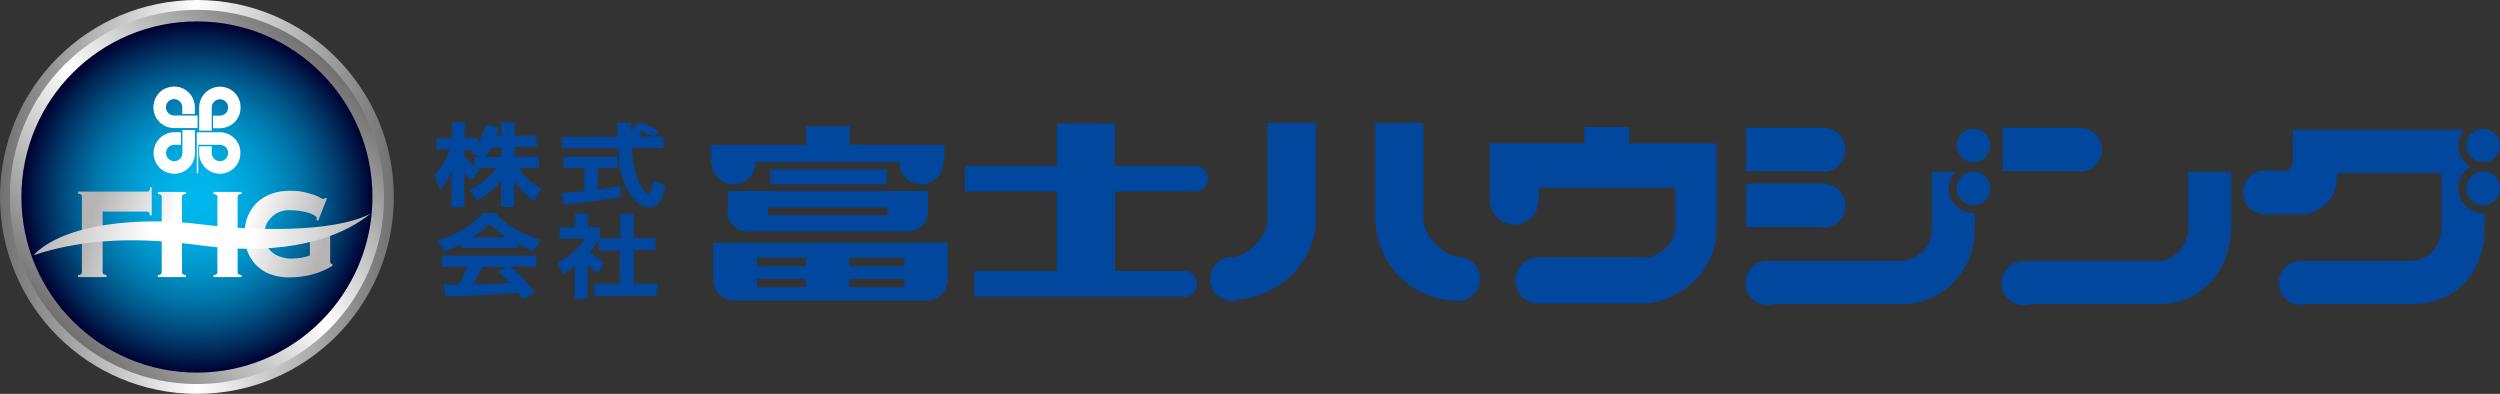 <?xml version="1.0" encoding="UTF-8"?>
<svg id="_レイヤー_2" data-name="レイヤー 2" xmlns="http://www.w3.org/2000/svg" xmlns:xlink="http://www.w3.org/1999/xlink" viewBox="0 0 155.38 24.48">
  <rect x="0" y="0" width="155.38" height="24.48" fill="#333333" stroke="none"/>
  <defs>
    <style>
      .cls-1 {
        fill: url(#Silver_線形);
      }

      .cls-2 {
        fill: url(#_新規グラデーションスウォッチ_1-3);
      }

      .cls-3 {
        fill: #fff;
      }

      .cls-4 {
        fill: url(#_新規グラデーションスウォッチ_1-4);
      }

      .cls-5 {
        fill: url(#radial-gradient);
      }

      .cls-6 {
        fill: #00479d;
      }

      .cls-7 {
        fill: url(#_新規グラデーションスウォッチ_1);
      }

      .cls-8 {
        fill: url(#_新規グラデーションスウォッチ_1-2);
      }

      .cls-9 {
        fill: url(#Silver_線形-2);
      }
    </style>
    <linearGradient id="Silver_線形" data-name="Silver/線形" x1="0" y1="12.24" x2="24.48" y2="12.24" gradientUnits="userSpaceOnUse">
      <stop offset="0" stop-color="#717071"/>
      <stop offset=".5" stop-color="#fff"/>
      <stop offset="1" stop-color="#717071"/>
    </linearGradient>
    <linearGradient id="Silver_線形-2" data-name="Silver/線形" x1="4.02" y1="20.46" x2="20.46" y2="4.02" xlink:href="#Silver_線形"/>
    <radialGradient id="radial-gradient" cx="12.83" cy="13.95" fx="12.83" fy="13.95" r="11.05" gradientTransform="translate(-.43 -1.54) scale(.99)" gradientUnits="userSpaceOnUse">
      <stop offset="0" stop-color="#00b8ee"/>
      <stop offset=".14" stop-color="#00b3e9"/>
      <stop offset=".28" stop-color="#00a7dd"/>
      <stop offset=".43" stop-color="#0093c8"/>
      <stop offset=".58" stop-color="#0077ab"/>
      <stop offset=".73" stop-color="#005386"/>
      <stop offset=".88" stop-color="#002858"/>
      <stop offset="1" stop-color="#00002f"/>
    </radialGradient>
    <linearGradient id="_新規グラデーションスウォッチ_1" data-name="新規グラデーションスウォッチ 1" x1="5.56" y1="13.97" x2="19.24" y2="17.95" gradientUnits="userSpaceOnUse">
      <stop offset="0" stop-color="#b4b4b5"/>
      <stop offset=".35" stop-color="#fff"/>
      <stop offset=".65" stop-color="#fff"/>
      <stop offset="1" stop-color="#b4b4b5"/>
    </linearGradient>
    <linearGradient id="_新規グラデーションスウォッチ_1-2" data-name="新規グラデーションスウォッチ 1" x1="5.94" y1="12.69" x2="19.61" y2="16.66" xlink:href="#_新規グラデーションスウォッチ_1"/>
    <linearGradient id="_新規グラデーションスウォッチ_1-3" data-name="新規グラデーションスウォッチ 1" x1="6.39" y1="11.14" x2="20.06" y2="15.12" xlink:href="#_新規グラデーションスウォッチ_1"/>
    <linearGradient id="_新規グラデーションスウォッチ_1-4" data-name="新規グラデーションスウォッチ 1" x1="2.07" y1="14.57" x2="23.03" y2="14.57" xlink:href="#_新規グラデーションスウォッチ_1"/>
  </defs>
  <g id="_レイヤー_2-2" data-name=" レイヤー 2">
    <path class="cls-6" d="M46.93,10.1v-.03h8.96v.03c0,.75.61,1.36,1.36,1.36s1.37-.61,1.37-1.36v-.03h.07v-1.07h-5.88v-1.15h-2.71v1.15h-5.92v.93c-.03.05.04.1.04.17,0,.75.62,1.36,1.37,1.36s1.37-.61,1.36-1.36h-.02Z"/>
    <rect class="cls-6" x="47.87" y="10.53" width="7.23" height=".93"/>
    <path class="cls-6" d="M57.68,13.16c0-.09,0-.17-.03-.26h.03v-1.03h-12.44v1.03h0c0,.09-.03.17-.03.26,0,.68.54,1.22,1.22,1.22h10.03c.68,0,1.22-.54,1.22-1.22ZM47.74,12.9h7.42v.48h-7.42s0-.48,0-.48Z"/>
    <path class="cls-6" d="M57.6,18.68c.71,0,1.29-.58,1.3-1.29h0v-1.37h0v-.93h-14.57v.51h0v1.61c0,.06,0,.11,0,.17,0,.72.58,1.3,1.3,1.3h11.98,0ZM47.05,16.02h3.03v.53h-3.03v-.53ZM47.05,17.85v-.52h3.03v.52h-3.03ZM52.79,17.85v-.52h3.41v.52h-3.41ZM56.2,16.55h-3.41v-.53h3.41v.53Z"/>
    <path class="cls-6" d="M73.6,18.45c.45,0,.8-.36.8-.8s-.35-.8-.79-.8h-4.31v-4.94h4.98c.44,0,.8-.36.8-.8s-.34-.78-.78-.8h-5.01v-2.63h-3.61v2.63h-5.71v1.6h5.71v4.93h-5.13v1.6h13.05,0Z"/>
    <path class="cls-6" d="M77.1,18.6h0c2.97-.38,4.62-2.77,4.68-4.76h0v-6.2h-3v5.99c-.01,1.05-1.16,2.24-2.11,2.35-.03,0-.07-.01-.1-.01-.76,0-1.36.61-1.36,1.37s.61,1.36,1.36,1.36c.18,0,.36-.03.52-.1h.01Z"/>
    <path class="cls-6" d="M90.63,18.7c.75,0,1.36-.61,1.36-1.36,0-.68-.49-1.23-1.13-1.35h0s-.1-.01-.14-.01h-.04c-.88-.1-2.26-1.22-2.21-2.49v.35-6.2s-2.99,0-2.99,0v5.89c.03,2.88,2.21,5.05,4.97,5.16.05,0,.11.01.17.01h0Z"/>
    <path class="cls-6" d="M102.04,18.86c1.8.04,4.62-1.56,4.64-4.6h0v-5.34h-5.42v-1.02h-2.79v1.02h-5.87v3.53c0,.83.67,1.51,1.51,1.51s1.51-.67,1.51-1.51h.02v-.78h8.5v2.46c-.04,1.11-1.2,1.89-1.89,1.87h-.1s-.05-.01-.07-.02h-6.45c-.79.01-1.44.66-1.44,1.45s.64,1.44,1.44,1.44h6.41Z"/>
    <path class="cls-6" d="M113.33,10.67c.75,0,1.36-.61,1.36-1.37s-.61-1.36-1.36-1.36h-4.81v2.7h4.53c.09.02.18.03.27.03h.01Z"/>
    <path class="cls-6" d="M113.33,14.15c.75,0,1.36-.61,1.36-1.37s-.61-1.37-1.36-1.37h-4.81v2.7h4.53c.09.02.18.03.27.03h.01Z"/>
    <path class="cls-6" d="M121.61,9.04c0,.58.47,1.04,1.04,1.04s1.05-.47,1.05-1.04-.47-1.04-1.05-1.04-1.04.46-1.04,1.04Z"/>
    <path class="cls-6" d="M121.61,11.71c0,.58.47,1.05,1.04,1.05s1.05-.47,1.05-1.05-.47-1.05-1.05-1.05-1.04.47-1.04,1.05Z"/>
    <path class="cls-6" d="M110.23,18.9h7.99c2.84,0,4.51-2.44,4.51-4.52v-1.13h-.08c-.84,0-1.53-.69-1.53-1.54,0-.38.14-.74.39-1.03h-1.44v3.63c0,.86-.76,1.91-1.97,1.91h-8.26c-.75,0-1.36.61-1.36,1.36s.61,1.37,1.36,1.37c.14,0,.27-.02.39-.06h0Z"/>
    <path class="cls-6" d="M153.28,9.04c0,.58.47,1.04,1.05,1.04s1.05-.47,1.05-1.04-.47-1.04-1.05-1.04-1.05.46-1.05,1.04Z"/>
    <path class="cls-6" d="M153.28,11.71c0,.58.47,1.05,1.05,1.05s1.05-.47,1.05-1.05-.47-1.05-1.05-1.05-1.05.47-1.05,1.05Z"/>
    <path class="cls-6" d="M129.27,10.67c.75,0,1.37-.61,1.37-1.37s-.62-1.36-1.37-1.36h-4.8v2.7h4.53c.09.02.18.03.27.03h0Z"/>
    <path class="cls-6" d="M126.17,18.9h7.98c3.02,0,4.52-2.46,4.52-4.8v-3.42h-2.67v3.59c0,.87-.82,1.96-1.85,1.96h-8.38c-.75,0-1.37.61-1.37,1.36s.61,1.37,1.37,1.37c.14,0,.27-.02.39-.06h.01Z"/>
    <path class="cls-6" d="M143.38,18.9h6.51c2.91-.01,4.52-2.13,4.52-4.65v-1h-.08c-.85,0-1.54-.69-1.54-1.54,0-.37.13-.71.36-.99.03-.03.05-.07.09-.1.1-.1.21-.18.33-.25-.46-.27-.78-.76-.78-1.34,0-.35.12-.68.34-.96h-10.62v2.03c-.03.28-.26.5-.54.52h-.93c-.08-.01-.18-.03-.27-.03-.75,0-1.37.61-1.37,1.37s.62,1.36,1.37,1.36h2.33c1.2-.05,2.15-1.04,2.15-2.24,0-.11.02-.22,0-.32h6.49v3.38c0,1.05-.66,2.08-2.06,2.08h-6.69c-.76,0-1.36.61-1.36,1.36s.61,1.37,1.36,1.37c.13,0,.26-.02.39-.06h0Z"/>
    <path class="cls-6" d="M27.34,11.82l.09-.11c.31-.38.5-.72.63-1.03v2.2h.8v-2.15c.09.14.2.27.35.41l.06.06.06-.07.42-.49.05-.06-.07-.05s-.06-.05-.09-.09h1.23c-.5.66-1.12,1.06-1.61,1.33l-.09.05.06.08.43.49.05.06.06-.04c.6-.38,1.01-.73,1.37-1.19v1.65h.82v-1.61c.42.64.97,1.05,1.16,1.19l.08.05.05-.08.35-.6.03-.07-.07-.04c-.52-.34-.87-.64-1.31-1.28h1.25v-.7h-1.53v-.6h1.4v-.7h-1.4v-.82h-.82v.82h-.31c.06-.18.11-.32.14-.46l.03-.09h-.09l-.69-.1h-.07v.06c-.19.59-.33.9-.47,1.11v-.37h-.8v-.98h-.8v.98h-.95v.7h.83c-.23.63-.54,1.16-.94,1.6l-.04.04.02.05.31.69.05.12h0l-.03.04ZM30.54,9.16h.59v.6h-.97c.11-.14.24-.3.38-.6h0ZM28.85,9.65v-.33h.54s-.03.04-.06.06l-.08.09.11.05.49.23h-.36v.59c-.23-.21-.48-.45-.64-.68h0Z"/>
    <path class="cls-6" d="M41.3,11.52l-.61-.28-.1-.05v.11c-.07.43-.2.74-.3.74-.15,0-.4-.35-.53-.6-.21-.42-.45-1.33-.5-2.24h1.98v-.71h-.6l.24-.26.07-.07-.09-.06c-.53-.29-.55-.3-1.07-.52l-.05-.02-.04.04-.39.43-.08.08v-.48h-.87v.09c0,.06.02.3.03.53v.25h-3.47v.71h3.51c.04.88.1,1.86.67,2.77.38.6.83.91,1.3.91.67,0,.86-.86.95-1.28v-.07l-.04-.02h0ZM39.9,8.16c.25.11.47.2.72.33h-.82v-.37l.1.04Z"/>
    <path class="cls-6" d="M35.91,11.89c-.25.03-.51.06-.59.06-.04,0-.08,0-.12.01-.06,0-.12.01-.21.02h-.09l.02.1.11.56v.07h.08c.73-.07,2.29-.26,3.4-.46h.07v-.69l-.09.02c-.29.05-.67.1-1.33.19v-1.33h1.22v-.7h-3.35v.7h1.29v1.42c-.1.01-.25.03-.4.05h0v-.02Z"/>
    <path class="cls-6" d="M27.55,15.89h-.09v.69h1.59c-.15.39-.35.78-.53,1.1-.31,0-.74.01-.86.01h-.09l.02.09.09.57v.06h.08c.9,0,1.13,0,3.88-.17l.57-.03.04.05c.1.14.13.18.19.28l.04.07.07-.04.61-.33.08-.04-.06-.08c-.35-.52-.84-1.04-1.43-1.55h1.58v-.69h-5.78ZM31.07,16.82l-.11.06.09.08c.17.15.31.28.62.64-.81.04-1.16.05-2.26.07.16-.26.31-.56.55-1.02l.03-.06h1.52l-.45.24h.01Z"/>
    <path class="cls-6" d="M30.84,13.27l-.03-.03h-.81l-.02.03c-.49.64-1.6,1.32-2.7,1.65l-.11.03.07.09.37.52.04.05.06-.02c.24-.09.5-.19.93-.41v.24h3.52v-.26c.35.18.66.32.9.43l.06.02.04-.05.41-.54.06-.09-.11-.04c-1.23-.41-2.24-1.02-2.69-1.62h0ZM30.42,13.91c.34.33.68.61,1.04.84h-2.08c.51-.34.81-.6,1.04-.84Z"/>
    <path class="cls-6" d="M39.39,17.62v-2.07h1.35v-.74h-1.35v-1.54h-.83v1.54h-1.28s.02-.06.02-.07v-.61h-.75v-.85h-.81v.85h-.96v.7h1.57c-.3.55-.88,1.07-1.61,1.43l-.08.04.03.07.28.56.03.08.08-.04c.15-.08.36-.2.64-.42v2.02h.81v-2.09c.17.16.33.29.56.45l.07.05.04-.08.31-.52.04-.07-.07-.04-.04-.03c-.36-.23-.51-.32-.78-.58.11-.14.4-.51.54-.74v.65h1.32v2.07h-1.6v.74h3.92v-.74h-1.5l.05-.02Z"/>
    <g>
      <path class="cls-1" d="M24.48,12.24c0,6.76-5.48,12.24-12.24,12.24S0,19,0,12.24,5.48,0,12.24,0s12.24,5.48,12.24,12.24Z"/>
      <path class="cls-9" d="M23.87,12.24c0,6.42-5.21,11.63-11.63,11.63S.61,18.66.61,12.24,5.82.61,12.24.61s11.63,5.21,11.63,11.63Z"/>
      <path class="cls-5" d="M23.15,12.24c0,6.03-4.89,10.92-10.91,10.92S1.33,18.27,1.33,12.24,6.21,1.33,12.24,1.33s10.91,4.89,10.91,10.91Z"/>
      <path class="cls-3" d="M13.67,8.22h-1.44v2.55h.09v-1.77h1.35c.28,0,.51.23.51.51s-.23.51-.51.51-.51-.23-.51-.51v-.42h-.78M12.38,9.09v.42c0,.62.43,1.13,1.01,1.26.2.04.38.04.55,0,.48-.11.85-.47.97-.95.04-.21.04-.42,0-.63-.14-.56-.65-.97-1.25-.97M14.92,6.36c-.11-.45-.47-.81-.91-.93-.2-.05-.44-.06-.67,0-.55.15-.96.65-.96,1.25v1.44h.78v-1.44c0-.28.23-.51.51-.51s.51.23.51.51-.23.51-.51.51h-.43v.78h.43c.6,0,1.11-.41,1.25-.97.04-.23.04-.41,0-.63ZM10.49,5.43c-.46.09-.81.48-.92.94-.05.24-.05.38,0,.61.14.57.65.98,1.25.98h1.46v-.78h-1.46c-.28,0-.51-.23-.51-.51s.23-.51.51-.51.51.23.51.51v.42h.78v-.42c0-.6-.4-1.1-.95-1.25-.24-.06-.44-.05-.67,0ZM11.11,10.77c.58-.13,1.01-.64,1.01-1.26v-1.43h-.78v1.43c0,.28-.23.51-.51.51s-.51-.23-.51-.51.23-.51.51-.51h.42v-.78h-.42c-.61,0-1.11.42-1.25.99-.04.18-.06.4,0,.61.12.48.49.85.98.95.22.04.36.04.56,0Z"/>
      <g>
        <g>
          <path class="cls-7" d="M9.32,13.39c-.01-.09-.03-.16-.05-.19-.02-.03-.06-.05-.1-.05h-2.79v3.76s.01.09.04.12c.03.03.09.05.2.07v.12h-1.77v-.12c.11-.01.17-.04.2-.07.02-.03.04-.07.04-.12v-4.69s-.01-.09-.04-.12c-.03-.03-.09-.05-.2-.07v-.12h4.33s.08-.02.1-.05c.02-.04.04-.11.05-.22h.1v1.75h-.1Z"/>
          <path class="cls-8" d="M11.31,15.06v1.86s.01.08.04.11c.03.03.09.05.2.07v.12h-1.74v-.12c.11-.01.17-.03.2-.07.03-.03.04-.07.04-.12v-4.68s-.01-.08-.04-.11c-.03-.03-.09-.05-.2-.07v-.12h1.74v.12c-.11.01-.17.03-.2.07-.03.03-.04.07-.04.11v2.83ZM13.51,13.83v-1.6s0-.08-.04-.11c-.03-.03-.09-.05-.2-.07v-.12h1.74v.12c-.11.01-.17.03-.2.07-.03.03-.04.07-.04.11v4.68s.01.09.04.12c.03.03.09.05.2.07v.12h-1.74v-.12c.11-.01.17-.03.2-.07.03-.03.04-.07.04-.11v-3.09Z"/>
          <path class="cls-2" d="M19.26,14.27h1.4v.12c-.09,0-.14.06-.14.17v1.67s0,.09.02.12c.01.03.04.05.08.05h.04v.12c-.77.48-1.67.72-2.72.72-.35,0-.7-.05-1.03-.16-.33-.1-.62-.27-.87-.49-.25-.22-.46-.5-.61-.84-.15-.34-.23-.74-.23-1.19s.08-.85.23-1.19c.16-.34.36-.62.61-.84.25-.22.55-.39.87-.5.33-.11.67-.17,1.03-.17.14,0,.38,0,.48.01.11,0,.21.02.31.04.1.02.26.04.37.08.11.03.23.07.38.11.14.05.27.1.39.17.12.06.19.1.23.1.05,0,.09-.03.12-.08l.1.04-.55,1.4-.1-.07s.02-.08.02-.11c0-.05-.05-.1-.14-.16-.1-.06-.22-.11-.36-.16-.15-.05-.37-.09-.55-.12-.18-.03-.47-.05-.65-.05-.2,0-.4.03-.58.1-.18.06-.35.16-.49.3-.14.13-.26.27-.34.42-.1.18-.13.43-.13.71s.05.5.15.7c.1.2.22.31.38.44.16.13.33.19.53.25.19.06.38.09.57.09.24,0,.45-.02.64-.05.19-.03.37-.08.54-.14v-1.61Z"/>
        </g>
        <path class="cls-4" d="M2.07,15.87c1.93-2.01,6.66-2.4,10.42-1.93,3.13.4,8.17.56,10.54-.66-2.54,2.03-6.45,2.53-10.56,1.97-3.84-.52-7.14-.45-10.4.61Z"/>
      </g>
    </g>
  </g>
</svg>